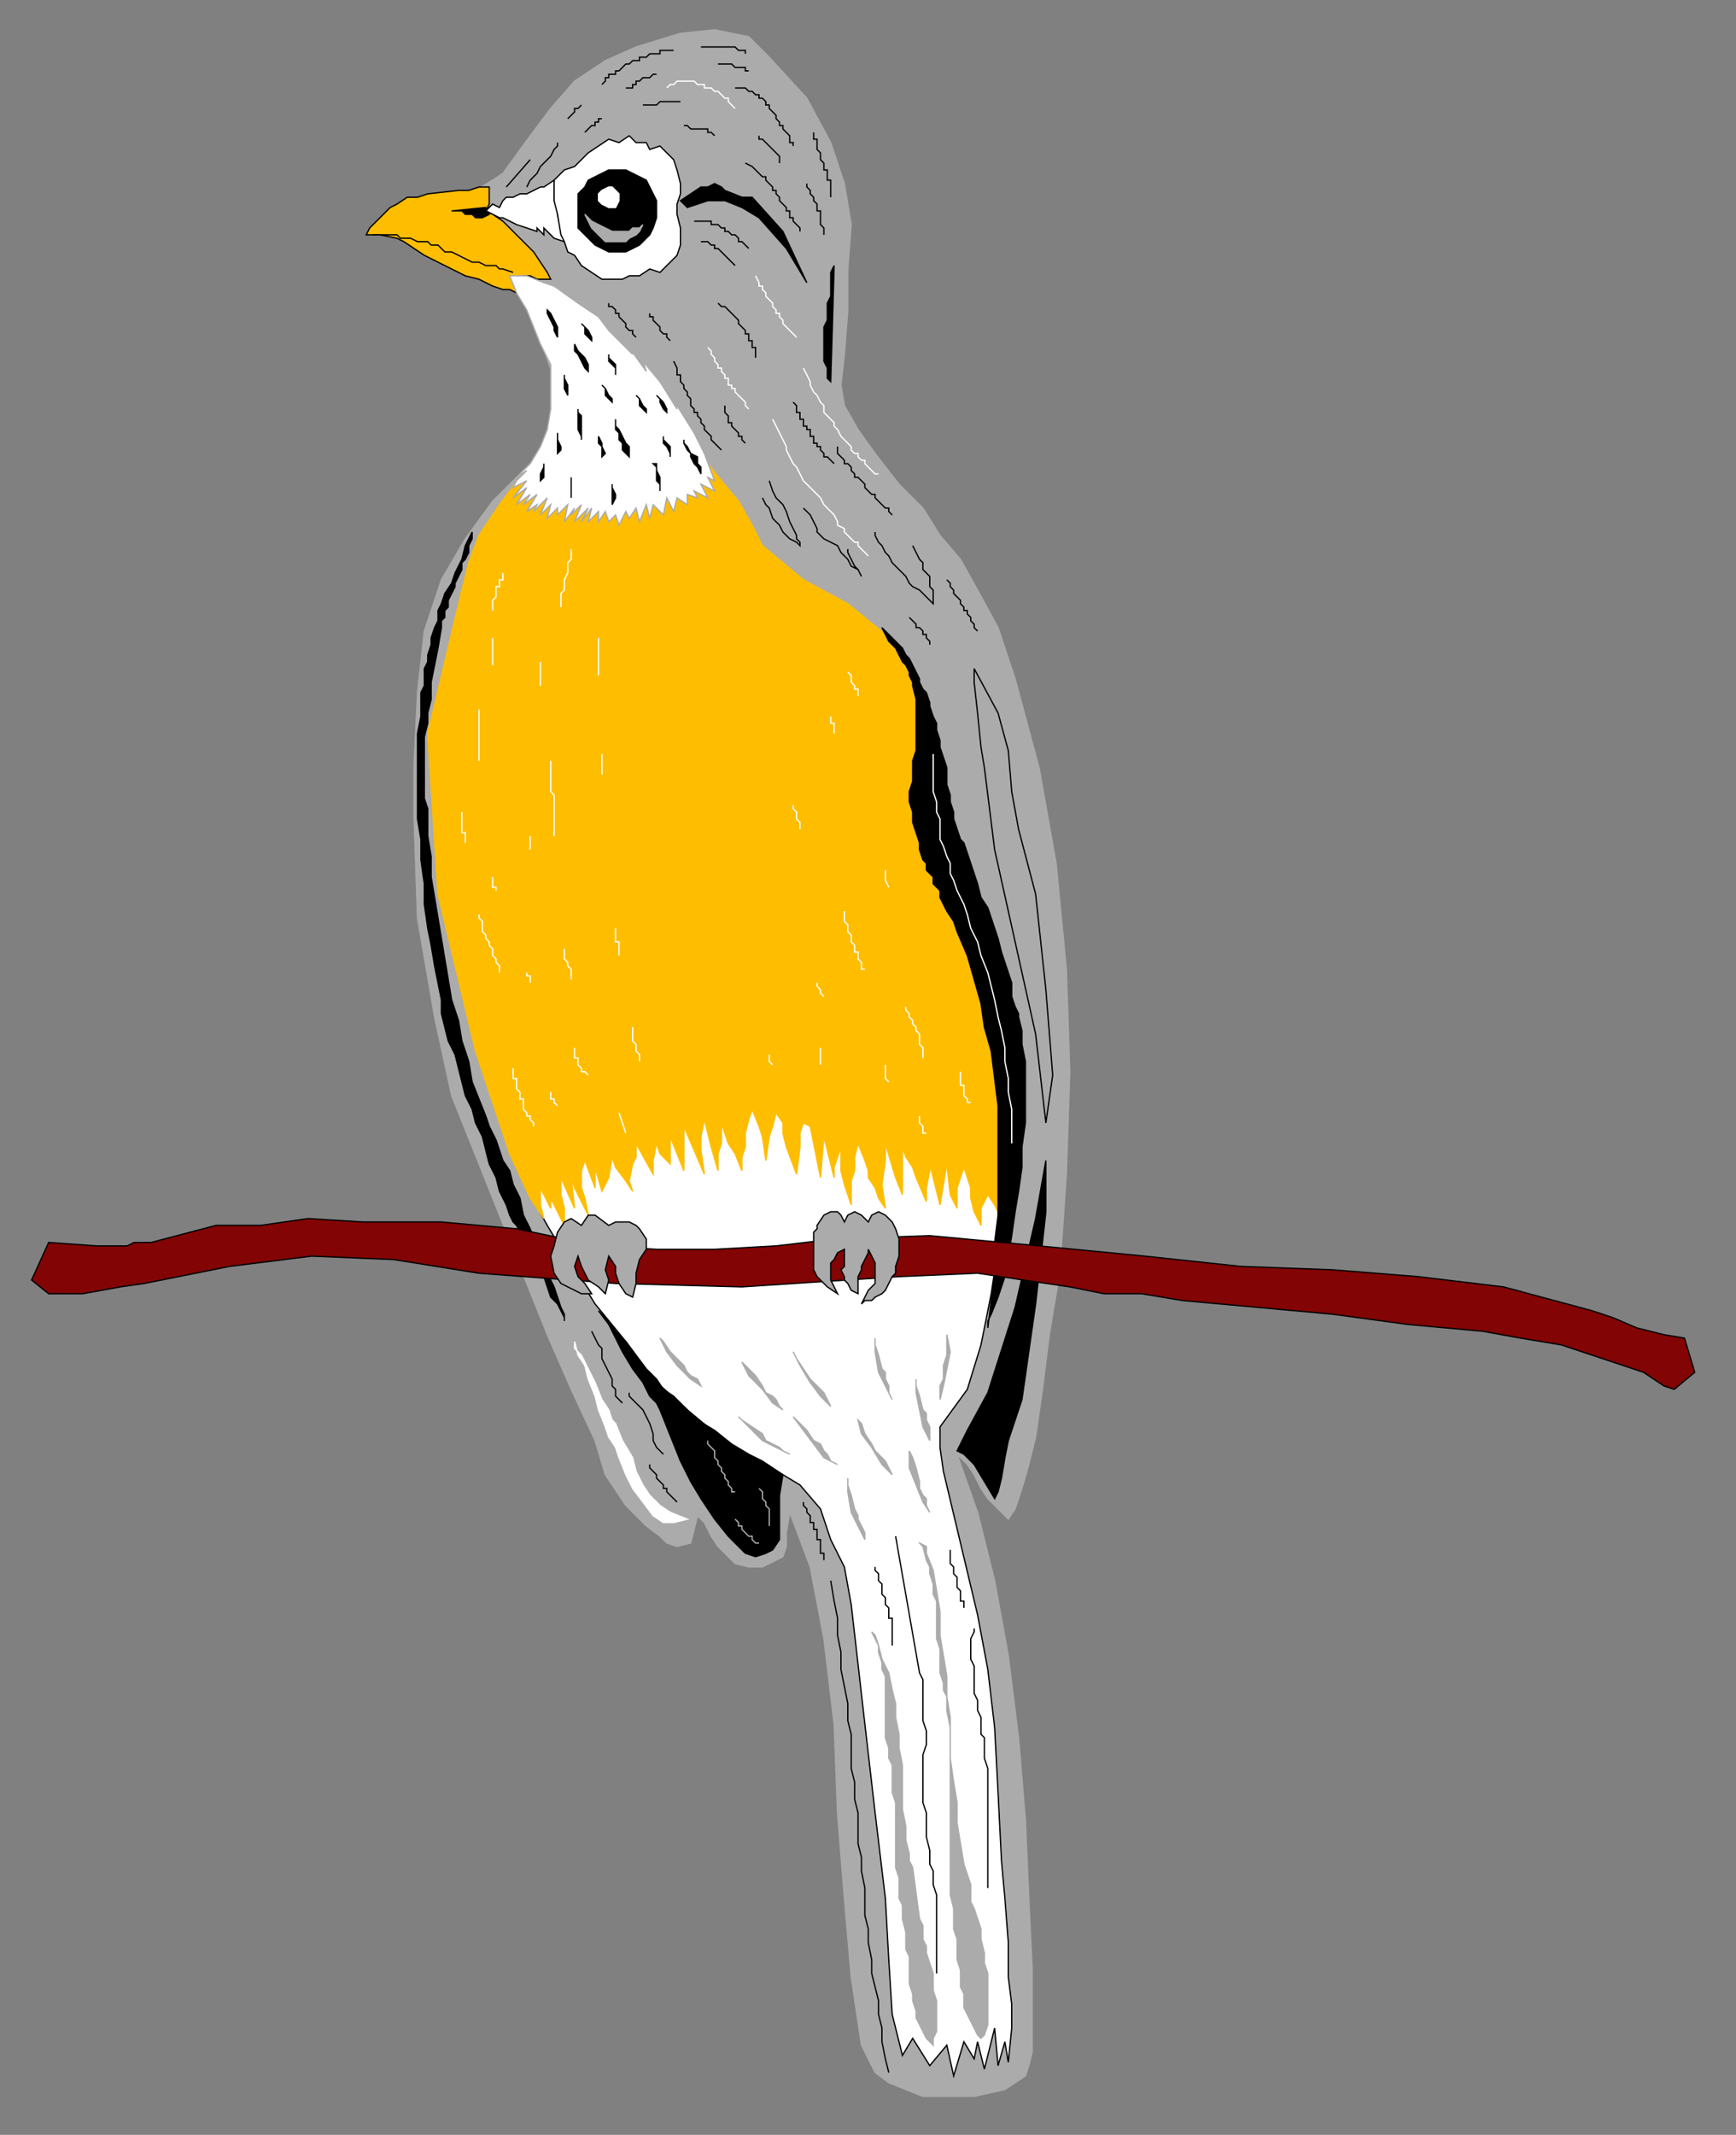 <?xml version="1.0" encoding="UTF-8" standalone="no"?>
<!-- Created with Inkscape (http://www.inkscape.org/) -->

<svg
   xmlns:dc="http://purl.org/dc/elements/1.1/"
   xmlns:cc="http://creativecommons.org/ns#"
   xmlns:rdf="http://www.w3.org/1999/02/22-rdf-syntax-ns#"
   xmlns:svg="http://www.w3.org/2000/svg"
   xmlns="http://www.w3.org/2000/svg"
   xmlns:sodipodi="http://sodipodi.sourceforge.net/DTD/sodipodi-0.dtd"
   xmlns:inkscape="http://www.inkscape.org/namespaces/inkscape"
   id="svg4305"
   version="1.1"
   inkscape:version="0.48.1 "
   width="152.5"
   height="187.5"
   xml:space="preserve"
   sodipodi:docname="Robin_1.pdf"><rect width="100%" height="100%" fill="#808080" stroke="none"/><defs
     id="defs4309" /><sodipodi:namedview
     pagecolor="#ffffff"
     bordercolor="#666666"
     borderopacity="1"
     objecttolerance="10"
     gridtolerance="10"
     guidetolerance="10"
     inkscape:pageopacity="0"
     inkscape:pageshadow="2"
     inkscape:window-width="640"
     inkscape:window-height="480"
     id="namedview4307"
     showgrid="false"
     inkscape:zoom="1.552"
     inkscape:cx="76.25"
     inkscape:cy="93.75"
     inkscape:window-x="0"
     inkscape:window-y="0"
     inkscape:window-maximized="0"
     inkscape:current-layer="g4313" /><g
     id="g4313"
     inkscape:groupmode="layer"
     inkscape:label="Robin_1"
     transform="matrix(1.25,0,0,-1.25,0,187.5)"><g
       id="g4315"
       transform="scale(0.24,0.24)"><path
         d="m 139.25,569.25 5,3 3,2 8,11 6,8 7,8 9,6 9,4 13,4 10,1 10,-2 6,-6 11,-12 7,-13 4,-12 2,-12 -1,-13 0,-12 -1,-13 -1,-9 1,-6 4,-7 5,-7 7,-9 7,-7 5,-8 6,-7 5,-9 6,-11 5,-15 7,-26 5,-28 3,-31 1,-30 -1,-30 -2,-29 -3,-18 -1,-8 -1,-8 -1,-7 -1,-7 -2,-8 -2,-7 -2,-6 -2,-3 -3,3 -3,3 -2,3 -2,4 -2,3 -3,3 6,-17 5,-20 4,-22 3,-24 2,-24 1,-23 1,-21 0,-24 -1,-4 -1,-3 -6,-4 -9,-2 -15,0 -5,2 -5,2 -4,3 -4,8 -3,20 -2,23 -2,25 -1,26 -3,25 -4,21 -6,16 -1,-6 0,-4 -1,-3 -6,-3 -4,0 -4,1 -5,5 -2,3 -2,4 -2,2 -1,-4 -1,-4 -4,-1 -3,1 -2,2 -4,3 -6,6 -6,9 -3,10 -7,15 -7,16 -8,20 -10,25 -10,25 -5,23 -5,29 -1,29 0,16 1,21 2,18 5,15 7,12 8,11 8,8 7,7 2,9 1,12 -5,14 -3,8 -3,4 -12,29"
         style="fill:#ababab;fill-opacity:1;fill-rule:nonzero;stroke:none"
         id="path4317" /><path
         d="m 139.25,569.25 5,3 3,2 8,11 6,8 7,8 9,6 9,4 13,4 10,1 10,-2 6,-6 11,-12 7,-13 4,-12 2,-12 -1,-13 0,-12 -1,-13 -1,-9 1,-6 4,-7 5,-7 7,-9 7,-7 5,-8 6,-7 5,-9 6,-11 5,-15 7,-26 5,-28 3,-31 1,-30 -1,-30 -2,-29 -3,-18 -1,-8 -1,-8 -1,-7 -1,-7 -2,-8 -2,-7 -2,-6 -2,-3 -3,3 -3,3 -2,3 -2,4 -2,3 -3,3 6,-17 5,-20 4,-22 3,-24 2,-24 1,-23 1,-21 0,-24 -1,-4 -1,-3 -6,-4 -9,-2 -15,0 -5,2 -5,2 -4,3 -4,8 -3,20 -2,23 -2,25 -1,26 -3,25 -4,21 -6,16 -1,-6 0,-4 -1,-3 -6,-3 -4,0 -4,1 -5,5 -2,3 -2,4 -2,2 -1,-4 -1,-4 -4,-1 -3,1 -2,2 -4,3 -6,6 -6,9 -3,10 -7,15 -7,16 -8,20 -10,25 -10,25 -5,23 -5,29 -1,29 0,16 1,21 2,18 5,15 7,12 8,11 8,8 7,7 2,9 1,12 -5,14 -3,8 -3,4 -12,29 z"
         style="fill:none;stroke:#ababab;stroke-opacity:1;stroke-width:0.379;stroke-linecap:butt;stroke-linejoin:miter;stroke-miterlimit:4;stroke-dasharray:none"
         id="path4319" /><path
         d="m 143.25,564.25 1,1 2,-1 1,2 1,1 2,0 2,1 2,0 2,1 2,1 1,0 3,2 0,-6 1,-1 0,-3 1,-5 1,-3 -3,1 -3,3 0,-2 -2,2 0,-1 -3,1 -3,1 -2,1 -2,1 -1,0 -2,1 -2,1 1,1"
         style="fill:#ffffff;fill-opacity:1;fill-rule:nonzero;stroke:none"
         id="path4321" /><path
         d="m 143.25,564.25 1,1 2,-1 1,2 1,1 2,0 2,1 2,0 2,1 2,1 1,0 3,2 0,-6 1,-1 0,-3 1,-5 1,-3 -3,1 -3,3 0,-2 -2,2 0,-1 -3,1 -3,1 -2,1 -2,1 -1,0 -2,1 -2,1 1,1 z"
         style="fill:none;stroke:#000000;stroke-opacity:1;stroke-width:0.379;stroke-linecap:butt;stroke-linejoin:miter;stroke-miterlimit:4;stroke-dasharray:none"
         id="path4323" /><path
         d="m 162.25,572.25 3,3 3,1 4,4 3,2 3,2 3,-1 3,2 2,-2 3,0 1,-2 3,1 4,-4 1,-3 1,-4 0,-3 -1,-3 0,-3 1,-4 0,-5 -1,-3 -5,-5 -3,1 -3,-2 -3,0 -2,-1 -6,0 -3,2 -3,2 -2,3 -2,1 -1,3 -1,2 -1,6 -1,4 0,6"
         style="fill:#ffffff;fill-opacity:1;fill-rule:nonzero;stroke:none"
         id="path4325" /><path
         d="m 162.25,572.25 3,3 3,1 4,4 3,2 3,2 3,-1 3,2 2,-2 3,0 1,-2 3,1 4,-4 1,-3 1,-4 0,-3 -1,-3 0,-3 1,-4 0,-5 -1,-3 -5,-5 -3,1 -3,-2 -3,0 -2,-1 -6,0 -3,2 -3,2 -2,3 -2,1 -1,3 -1,2 -1,6 -1,4 0,6 z"
         style="fill:none;stroke:#000000;stroke-opacity:1;stroke-width:0.379;stroke-linecap:butt;stroke-linejoin:miter;stroke-miterlimit:4;stroke-dasharray:none"
         id="path4327" /><path
         d="m 180.25,551.25 3,0 2,1 2,1 2,2 1,1 1,2 1,3 0,5 -1,2 -1,2 -1,2 -2,1 -2,1 -2,1 -5,0 -2,-1 -2,-1 -2,-1 -1,-2 -2,-2 0,-10 2,-2 1,-1 2,-2 2,-1 2,-1 2,0"
         style="fill:#000000;fill-opacity:1;fill-rule:nonzero;stroke:none"
         id="path4329" /><path
         d="m 180.25,551.25 3,0 2,1 2,1 2,2 1,1 1,2 1,3 0,5 -1,2 -1,2 -1,2 -2,1 -2,1 -2,1 -5,0 -2,-1 -2,-1 -2,-1 -1,-2 -2,-2 0,-10 2,-2 1,-1 2,-2 2,-1 2,-1 2,0 z"
         style="fill:none;stroke:#000000;stroke-opacity:1;stroke-width:0.379;stroke-linecap:butt;stroke-linejoin:miter;stroke-miterlimit:4;stroke-dasharray:none"
         id="path4331" /><path
         d="m 178.25,564.25 2,0 1,2 0,2 -1,1 -1,1 -1,0 -2,-1 -1,-1 0,-2 1,-1 2,-1 0,0"
         style="fill:#ffffff;fill-opacity:1;fill-rule:nonzero;stroke:none"
         id="path4333" /><path
         d="m 178.25,564.25 2,0 1,2 0,2 -1,1 -1,1 -1,0 -2,-1 -1,-1 0,-2 1,-1 2,-1 0,0 z"
         style="fill:none;stroke:#ffffff;stroke-opacity:1;stroke-width:0.379;stroke-linecap:butt;stroke-linejoin:miter;stroke-miterlimit:4;stroke-dasharray:none"
         id="path4335" /><path
         d="m 171.25,562.25 1,-2 1,-2 2,-2 2,-2 6,0 1,1 2,1 1,1 1,2 -1,-1 -2,0 -1,-1 -5,0 -2,1 -2,1 -2,1 -1,1 -1,1"
         style="fill:#ababab;fill-opacity:1;fill-rule:nonzero;stroke:none"
         id="path4337" /><path
         d="m 171.25,562.25 1,-2 1,-2 2,-2 2,-2 6,0 1,1 2,1 1,1 1,2 -1,-1 -2,0 -1,-1 -5,0 -2,1 -2,1 -2,1 -1,1 -1,1 z"
         style="fill:none;stroke:#ababab;stroke-opacity:1;stroke-width:0.379;stroke-linecap:butt;stroke-linejoin:miter;stroke-miterlimit:4;stroke-dasharray:none"
         id="path4339" /><path
         d="m 199.25,566.25 3,2 3,2 2,0 2,1 2,-1 1,-1 5,-2 3,0 9,-10 7,-15 -6,10 -8,9 -5,3 -5,2 -5,0 -6,-2 -1,1 -1,1"
         style="fill:#000000;fill-opacity:1;fill-rule:nonzero;stroke:none"
         id="path4341" /><path
         d="m 199.25,566.25 3,2 3,2 2,0 2,1 2,-1 1,-1 5,-2 3,0 9,-10 7,-15 -6,10 -8,9 -5,3 -5,2 -5,0 -6,-2 -1,1 -1,1 z"
         style="fill:none;stroke:#000000;stroke-opacity:1;stroke-width:0.379;stroke-linecap:butt;stroke-linejoin:miter;stroke-miterlimit:4;stroke-dasharray:none"
         id="path4343" /><path
         d="m 171.25,586.25 1,1 0,0 1,1 1,0 0,1 1,0 0,1 1,0"
         style="fill:none;stroke:#000000;stroke-opacity:1;stroke-width:0.379;stroke-linecap:butt;stroke-linejoin:miter;stroke-miterlimit:4;stroke-dasharray:none"
         id="path4345" /><path
         d="m 166.25,590.25 1,1 0,0 1,1 0,1 1,0 1,1 0,0"
         style="fill:none;stroke:#000000;stroke-opacity:1;stroke-width:0.379;stroke-linecap:butt;stroke-linejoin:miter;stroke-miterlimit:4;stroke-dasharray:none"
         id="path4347" /><path
         d="m 176.25,600.25 1,1 0,1 1,0 0,1 2,0 0,1 1,0 1,1 0,0 1,1 1,0 0,0 1,1 2,0 0,1 2,0 1,1 3,0 0,1 2,0 2,0"
         style="fill:none;stroke:#000000;stroke-opacity:1;stroke-width:0.379;stroke-linecap:butt;stroke-linejoin:miter;stroke-miterlimit:4;stroke-dasharray:none"
         id="path4349" /><path
         d="m 183.25,599.25 2,0 0,1 1,0 0,1 1,0 0,0 1,1 1,0 1,0 0,0 1,1 1,0"
         style="fill:none;stroke:#000000;stroke-opacity:1;stroke-width:0.379;stroke-linecap:butt;stroke-linejoin:miter;stroke-miterlimit:4;stroke-dasharray:none"
         id="path4351" /><path
         d="m 188.25,594.25 2,0 2,0 0,0 1,1 1,0 3,0 2,0"
         style="fill:none;stroke:#000000;stroke-opacity:1;stroke-width:0.379;stroke-linecap:butt;stroke-linejoin:miter;stroke-miterlimit:4;stroke-dasharray:none"
         id="path4353" /><path
         d="m 200.25,588.25 1,0 0,0 1,-1 2,0 3,0 0,-1 1,0 0,0 1,-1"
         style="fill:none;stroke:#000000;stroke-opacity:1;stroke-width:0.379;stroke-linecap:butt;stroke-linejoin:miter;stroke-miterlimit:4;stroke-dasharray:none"
         id="path4355" /><path
         d="m 205.25,611.25 8,0 2,0 1,-1 2,0 0,-1"
         style="fill:none;stroke:#000000;stroke-opacity:1;stroke-width:0.379;stroke-linecap:butt;stroke-linejoin:miter;stroke-miterlimit:4;stroke-dasharray:none"
         id="path4357" /><path
         d="m 210.25,606.25 2,0 2,0 0,0 1,-1 2,0 1,0 0,-1 1,0"
         style="fill:none;stroke:#000000;stroke-opacity:1;stroke-width:0.379;stroke-linecap:butt;stroke-linejoin:miter;stroke-miterlimit:4;stroke-dasharray:none"
         id="path4359" /><path
         d="m 215.25,599.25 3,0 0,0 1,-1 1,0 0,0 1,-1 1,0 0,-1 1,0 1,-1 0,-1 1,0 0,-1 1,-1 0,0 1,-1 0,-1 1,-1 0,-1 1,0 0,-1 1,-1 0,0 1,-1 0,-2 1,0 0,-1"
         style="fill:none;stroke:#000000;stroke-opacity:1;stroke-width:0.379;stroke-linecap:butt;stroke-linejoin:miter;stroke-miterlimit:4;stroke-dasharray:none"
         id="path4361" /><path
         d="m 222.25,585.25 0,-1 1,0 1,-1 0,0 1,-1 0,0 1,-1 0,0 1,-1 0,0 1,-1 0,-2"
         style="fill:none;stroke:#000000;stroke-opacity:1;stroke-width:0.379;stroke-linecap:butt;stroke-linejoin:miter;stroke-miterlimit:4;stroke-dasharray:none"
         id="path4363" /><path
         d="m 218.25,577.25 2,-1 0,0 1,-1 1,-1 0,0 1,-1 1,0 0,-1 1,-1 0,0 1,-1 0,-1 1,0 0,-1 1,-1 0,-1 1,-1 0,0 1,-1 0,-1 1,0 0,-2 1,0 0,-1 1,-1 0,0 1,-1 0,-1"
         style="fill:none;stroke:#000000;stroke-opacity:1;stroke-width:0.379;stroke-linecap:butt;stroke-linejoin:miter;stroke-miterlimit:4;stroke-dasharray:none"
         id="path4365" /><path
         d="m 236.25,571.25 0,-1 1,-1 0,-1 1,-1 0,-1 1,-1 0,-2 1,0 0,-4 1,-1 0,-2"
         style="fill:none;stroke:#000000;stroke-opacity:1;stroke-width:0.379;stroke-linecap:butt;stroke-linejoin:miter;stroke-miterlimit:4;stroke-dasharray:none"
         id="path4367" /><path
         d="m 238.25,586.25 0,-2 1,0 0,-3 1,-1 0,-2 1,-1 0,-2 1,0 0,-3 1,0 0,-5"
         style="fill:none;stroke:#000000;stroke-opacity:1;stroke-width:0.379;stroke-linecap:butt;stroke-linejoin:miter;stroke-miterlimit:4;stroke-dasharray:none"
         id="path4369" /><path
         d="m 244.25,547.25 -1,-34 -1,1 0,3 -1,2 0,10 1,2 0,5 1,2 0,7 1,2"
         style="fill:#000000;fill-opacity:1;fill-rule:nonzero;stroke:none"
         id="path4371" /><path
         d="m 244.25,547.25 -1,-34 -1,1 0,3 -1,2 0,10 1,2 0,5 1,2 0,7 1,2 z"
         style="fill:none;stroke:#000000;stroke-opacity:1;stroke-width:0.379;stroke-linecap:butt;stroke-linejoin:miter;stroke-miterlimit:4;stroke-dasharray:none"
         id="path4373" /><path
         d="m 203.25,560.25 1,0 2,0 1,0 1,0 0,-1 1,0 1,0 1,-1 1,0 0,-1 1,0 1,-1 1,0 1,-1 0,-1 1,0 1,-1 1,-1"
         style="fill:none;stroke:#000000;stroke-opacity:1;stroke-width:0.379;stroke-linecap:butt;stroke-linejoin:miter;stroke-miterlimit:4;stroke-dasharray:none"
         id="path4375" /><path
         d="m 205.25,554.25 1,0 1,0 1,-1 1,0 0,-1 1,0 1,-1 0,0 1,-1 1,-1 0,0 1,-1 0,0 1,-1"
         style="fill:none;stroke:#000000;stroke-opacity:1;stroke-width:0.379;stroke-linecap:butt;stroke-linejoin:miter;stroke-miterlimit:4;stroke-dasharray:none"
         id="path4377" /><path
         d="m 195.25,599.25 1,1 1,0 0,0 1,1 1,0 2,0 2,0 1,-1 2,0 0,-1 2,0 1,-1 1,0 1,-1 0,0 1,-1 1,0 0,-1 1,-1 1,-1"
         style="fill:none;stroke:#ffffff;stroke-opacity:1;stroke-width:0.379;stroke-linecap:butt;stroke-linejoin:miter;stroke-miterlimit:4;stroke-dasharray:none"
         id="path4379" /><path
         d="m 125.25,568.25 -3,-1 -3,0 -3,-2 -2,-1 -2,-2 -2,-2 -2,-2 -1,-2 4,0 5,-1 2,-1 3,-2 3,-2 12,-6 4,-1 4,-2 3,-1 2,0 2,-1 3,0 -1,2 -2,2 2,1 2,0 2,-1 4,0 -1,2 -2,3 -2,3 -3,3 -3,3 -3,3 -3,2 -2,1 1,2 0,5 -3,0 -3,-1 -3,0 -9,-1"
         style="fill:#ffbd00;fill-opacity:1;fill-rule:nonzero;stroke:none"
         id="path4381" /><path
         d="m 125.25,568.25 -3,-1 -3,0 -3,-2 -2,-1 -2,-2 -2,-2 -2,-2 -1,-2 4,0 5,-1 2,-1 3,-2 3,-2 12,-6 4,-1 4,-2 3,-1 2,0 2,-1 3,0 -1,2 -2,2 2,1 2,0 2,-1 4,0 -1,2 -2,3 -2,3 -3,3 -3,3 -3,3 -3,2 -2,1 1,2 0,5 -3,0 -3,-1 -3,0 -9,-1 z"
         style="fill:none;stroke:#000000;stroke-opacity:1;stroke-width:0.379;stroke-linecap:butt;stroke-linejoin:miter;stroke-miterlimit:4;stroke-dasharray:none"
         id="path4383" /><path
         d="m 150.25,545.25 0,0 -3,1 -1,0 -1,1 -3,0 -2,1 -2,0 -2,1 -2,1 -2,1 -2,0 -1,1 -1,1 -2,0 -1,1 -3,0 -2,1 -3,0 -1,1 -7,0"
         style="fill:none;stroke:#000000;stroke-opacity:1;stroke-width:0.379;stroke-linecap:butt;stroke-linejoin:miter;stroke-miterlimit:4;stroke-dasharray:none"
         id="path4385" /><path
         d="m 142.25,564.25 -10,-1 3,0 1,-1 2,0 1,-1 2,0 2,1 -1,1 0,1"
         style="fill:#000000;fill-opacity:1;fill-rule:nonzero;stroke:none"
         id="path4387" /><path
         d="m 142.25,564.25 -10,-1 3,0 1,-1 2,0 1,-1 2,0 2,1 -1,1 0,1 z"
         style="fill:none;stroke:#000000;stroke-opacity:1;stroke-width:0.379;stroke-linecap:butt;stroke-linejoin:miter;stroke-miterlimit:4;stroke-dasharray:none"
         id="path4389" /><path
         d="m 148.25,570.25 7,8"
         style="fill:none;stroke:#000000;stroke-opacity:1;stroke-width:0.379;stroke-linecap:butt;stroke-linejoin:miter;stroke-miterlimit:4;stroke-dasharray:none"
         id="path4391" /><path
         d="m 154.25,570.25 1,2 1,1 1,1 1,2 1,1 1,1 1,1 1,2 1,1 0,1"
         style="fill:none;stroke:#000000;stroke-opacity:1;stroke-width:0.379;stroke-linecap:butt;stroke-linejoin:miter;stroke-miterlimit:4;stroke-dasharray:none"
         id="path4393" /><path
         d="m 139.25,324.25 6,-24 5,-13 5,-12 5,-9 6,-10 8,-13 9,-11 8,-11 10,-9 12,-10 11,-6 10,-6 6,-7 3,-9 4,-8 2,-11 4,-35 3,-26 3,-25 1,-18 1,-16 3,-12 3,5 5,-8 5,6 2,-9 3,10 3,-5 1,5 2,-8 3,12 1,-11 2,7 1,-6 1,10 0,7 -1,8 0,10 -1,13 -1,11 -1,20 -1,19 -2,17 -3,16 -10,42 -1,7 0,6 8,11 4,13 3,15 3,20 0,34 -2,14 -2,10 -150,0"
         style="fill:#ffffff;fill-opacity:1;fill-rule:nonzero;stroke:none"
         id="path4395" /><path
         d="m 139.25,324.25 6,-24 5,-13 5,-12 5,-9 6,-10 8,-13 9,-11 8,-11 10,-9 12,-10 11,-6 10,-6 6,-7 3,-9 4,-8 2,-11 4,-35 3,-26 3,-25 1,-18 1,-16 3,-12 3,5 5,-8 5,6 2,-9 3,10 3,-5 1,5 2,-8 3,12 1,-11 2,7 1,-6 1,10 0,7 -1,8 0,10 -1,13 -1,11 -1,20 -1,19 -2,17 -3,16 -10,42 -1,7 0,6 8,11 4,13 3,15 3,20 0,34 -2,14 -2,10 -150,0 z"
         style="fill:none;stroke:#000000;stroke-opacity:1;stroke-width:0.379;stroke-linecap:butt;stroke-linejoin:miter;stroke-miterlimit:4;stroke-dasharray:none"
         id="path4397" /><path
         d="m 155.25,489.25 -9,-12 -6,-9 -3,-8 -2,-8 -10,-42 3,-47 11,-46 5,-15 5,-15 6,-13 4,-6 -1,4 0,5 3,-6 0,3 2,-4 2,-4 0,5 -1,4 0,5 4,-9 -1,9 1,-3 4,-8 -1,5 -1,3 0,5 1,3 3,-8 0,6 2,-7 2,4 1,6 1,-3 3,-4 2,-3 -1,3 1,5 1,2 0,4 5,-9 0,4 1,5 1,-3 3,-3 0,8 4,-10 0,13 6,-14 -1,7 0,4 1,5 2,-8 2,-7 0,5 1,3 0,6 2,-6 2,-3 2,-5 0,4 1,3 0,4 1,4 1,3 2,-5 1,-3 1,-7 1,7 1,3 1,4 2,-3 0,-3 1,-4 3,-8 1,8 0,4 1,3 2,-1 3,-15 1,12 3,-12 0,3 1,3 1,3 0,-7 1,-4 2,-6 0,7 1,3 0,4 1,4 2,-5 1,-3 0,-2 2,-3 1,-3 2,-3 -1,7 1,7 0,5 3,-10 2,-5 0,14 1,-3 2,-3 1,-3 3,-7 0,4 1,5 0,2 3,-12 2,12 1,-9 2,-4 0,6 1,3 1,3 2,-6 0,-3 1,-4 2,-4 0,5 2,4 2,-3 1,-2 0,-3 1,5 1,11 0,14 -1,8 -1,10 -4,16 -3,12 -8,18 -8,19 -2,12 2,11 1,11 -2,11 -9,14 -11,9 -13,7 -12,10 -3,6 -4,7 -5,6 -4,5 -52,0"
         style="fill:#ffbd00;fill-opacity:1;fill-rule:nonzero;stroke:none"
         id="path4399" /><path
         d="m 155.25,489.25 -9,-12 -6,-9 -3,-8 -2,-8 -10,-42 3,-47 11,-46 5,-15 5,-15 6,-13 4,-6 -1,4 0,5 3,-6 0,3 2,-4 2,-4 0,5 -1,4 0,5 4,-9 -1,9 1,-3 4,-8 -1,5 -1,3 0,5 1,3 3,-8 0,6 2,-7 2,4 1,6 1,-3 3,-4 2,-3 -1,3 1,5 1,2 0,4 5,-9 0,4 1,5 1,-3 3,-3 0,8 4,-10 0,13 6,-14 -1,7 0,4 1,5 2,-8 2,-7 0,5 1,3 0,6 2,-6 2,-3 2,-5 0,4 1,3 0,4 1,4 1,3 2,-5 1,-3 1,-7 1,7 1,3 1,4 2,-3 0,-3 1,-4 3,-8 1,8 0,4 1,3 2,-1 3,-15 1,12 3,-12 0,3 1,3 1,3 0,-7 1,-4 2,-6 0,7 1,3 0,4 1,4 2,-5 1,-3 0,-2 2,-3 1,-3 2,-3 -1,7 1,7 0,5 3,-10 2,-5 0,14 1,-3 2,-3 1,-3 3,-7 0,4 1,5 0,2 3,-12 2,12 1,-9 2,-4 0,6 1,3 1,3 2,-6 0,-3 1,-4 2,-4 0,5 2,4 2,-3 1,-2 0,-3 1,5 1,11 0,14 -1,8 -1,10 -4,16 -3,12 -8,18 -8,19 -2,12 2,11 1,11 -2,11 -9,14 -11,9 -13,7 -12,10 -3,6 -4,7 -5,6 -4,5 -52,0 z"
         style="fill:none;stroke:#ffbd00;stroke-opacity:1;stroke-width:0.379;stroke-linecap:butt;stroke-linejoin:miter;stroke-miterlimit:4;stroke-dasharray:none"
         id="path4401" /><path
         d="m 138.25,469.25 -1,-2 -1,-2 -1,-4 -2,-4 -1,-3 -2,-3 -1,-3 -1,-2 0,-3 -1,-2 -1,-3 0,-2 -1,-3 0,-2 -1,-2 0,-5 -1,-2 0,-7 -1,-5 0,-25 1,-6 0,-6 1,-7 0,-6 1,-7 1,-5 1,-6 1,-5 1,-5 0,-4 1,-4 1,-4 2,-4 1,-4 1,-4 1,-4 2,-4 1,-4 2,-4 1,-4 1,-4 2,-4 1,-4 2,-4 1,-3 1,-2 1,-1 1,-2 1,-3 1,-2 2,-3 1,-3 2,-2 1,-3 1,-3 2,-2 1,-2 1,-2 0,-1 0,2 -1,2 -1,3 -1,3 -2,4 -1,4 -2,4 -2,5 -2,4 -1,5 -2,4 -1,4 -2,3 -1,3 -1,3 -1,2 -1,2 -1,3 -2,5 -2,5 -1,6 -2,6 -1,6 -2,6 -1,6 -1,6 -1,6 -1,6 -1,6 -1,6 0,6 -1,6 0,8 -1,3 0,18 1,4 0,3 1,4 0,5 1,5 1,5 1,6 0,2 1,1 0,2 1,1 0,2 1,2 1,2 0,1 1,2 1,2 0,2 1,1 1,2 0,2 1,2 0,2"
         style="fill:#000000;fill-opacity:1;fill-rule:nonzero;stroke:none"
         id="path4403" /><path
         d="m 138.25,469.25 -1,-2 -1,-2 -1,-4 -2,-4 -1,-3 -2,-3 -1,-3 -1,-2 0,-3 -1,-2 -1,-3 0,-2 -1,-3 0,-2 -1,-2 0,-5 -1,-2 0,-7 -1,-5 0,-25 1,-6 0,-6 1,-7 0,-6 1,-7 1,-5 1,-6 1,-5 1,-5 0,-4 1,-4 1,-4 2,-4 1,-4 1,-4 1,-4 2,-4 1,-4 2,-4 1,-4 1,-4 2,-4 1,-4 2,-4 1,-3 1,-2 1,-1 1,-2 1,-3 1,-2 2,-3 1,-3 2,-2 1,-3 1,-3 2,-2 1,-2 1,-2 0,-1 0,2 -1,2 -1,3 -1,3 -2,4 -1,4 -2,4 -2,5 -2,4 -1,5 -2,4 -1,4 -2,3 -1,3 -1,3 -1,2 -1,2 -1,3 -2,5 -2,5 -1,6 -2,6 -1,6 -2,6 -1,6 -1,6 -1,6 -1,6 -1,6 -1,6 0,6 -1,6 0,8 -1,3 0,18 1,4 0,3 1,4 0,5 1,5 1,5 1,6 0,2 1,1 0,2 1,1 0,2 1,2 1,2 0,1 1,2 1,2 0,2 1,1 1,2 0,2 1,2 0,2 z"
         style="fill:none;stroke:#000000;stroke-opacity:1;stroke-width:0.379;stroke-linecap:butt;stroke-linejoin:miter;stroke-miterlimit:4;stroke-dasharray:none"
         id="path4405" /><path
         d="m 258.25,441.25 1,-2 1,-2 2,-2 1,-2 1,-2 1,-1 1,-2 0,-1 1,-2 0,-1 1,-4 0,-15 -1,-3 0,-6 -1,-3 0,-3 1,-3 0,-3 1,-3 1,-3 0,-2 1,-3 1,-1 0,-2 1,-1 1,-1 0,-2 1,-1 1,-1 0,-2 1,-2 1,-2 2,-3 1,-3 3,-7 2,-7 2,-7 1,-7 2,-7 1,-8 1,-8 0,-32 -1,-8 0,-9 -1,-8 -1,-8 0,2 1,2 2,5 2,6 1,6 1,6 1,7 1,6 1,7 0,6 1,7 0,18 -1,5 0,4 -1,4 0,1 -1,2 -1,3 0,4 -1,3 -1,3 -1,3 -1,4 -1,3 -1,3 -1,3 -2,3 -1,4 -1,3 -1,3 -1,3 -1,3 -1,1 -1,3 -1,3 0,2 -1,3 0,2 -1,3 0,5 -1,3 -1,3 0,2 -1,3 0,2 -1,2 -1,3 0,1 -1,3 -1,1 -1,2 0,1 -1,2 -1,2 -1,2 -1,1 -1,2 -2,2 -1,1 -2,2 -1,1"
         style="fill:#000000;fill-opacity:1;fill-rule:nonzero;stroke:none"
         id="path4407" /><path
         d="m 258.25,441.25 1,-2 1,-2 2,-2 1,-2 1,-2 1,-1 1,-2 0,-1 1,-2 0,-1 1,-4 0,-15 -1,-3 0,-6 -1,-3 0,-3 1,-3 0,-3 1,-3 1,-3 0,-2 1,-3 1,-1 0,-2 1,-1 1,-1 0,-2 1,-1 1,-1 0,-2 1,-2 1,-2 2,-3 1,-3 3,-7 2,-7 2,-7 1,-7 2,-7 1,-8 1,-8 0,-32 -1,-8 0,-9 -1,-8 -1,-8 0,2 1,2 2,5 2,6 1,6 1,6 1,7 1,6 1,7 0,6 1,7 0,18 -1,5 0,4 -1,4 0,1 -1,2 -1,3 0,4 -1,3 -1,3 -1,3 -1,4 -1,3 -1,3 -1,3 -2,3 -1,4 -1,3 -1,3 -1,3 -1,3 -1,1 -1,3 -1,3 0,2 -1,3 0,2 -1,3 0,5 -1,3 -1,3 0,2 -1,3 0,2 -1,2 -1,3 0,1 -1,3 -1,1 -1,2 0,1 -1,2 -1,2 -1,2 -1,1 -1,2 -2,2 -1,1 -2,2 -1,1 z"
         style="fill:none;stroke:#000000;stroke-opacity:1;stroke-width:0.379;stroke-linecap:butt;stroke-linejoin:miter;stroke-miterlimit:4;stroke-dasharray:none"
         id="path4409" /><path
         d="m 288.25,400.25 3,-24 6,-27 6,-27 3,-26 2,14 -2,25 -3,28 -5,19 -2,11 -1,12 -3,11 -7,13 0,-4 1,-9 1,-10 1,-6"
         style="fill:#ababab;fill-opacity:1;fill-rule:nonzero;stroke:none"
         id="path4411" /><path
         d="m 288.25,400.25 3,-24 6,-27 6,-27 3,-26 2,14 -2,25 -3,28 -5,19 -2,11 -1,12 -3,11 -7,13 0,-4 1,-9 1,-10 1,-6 z"
         style="fill:none;stroke:#000000;stroke-opacity:1;stroke-width:0.379;stroke-linecap:butt;stroke-linejoin:miter;stroke-miterlimit:4;stroke-dasharray:none"
         id="path4413" /><path
         d="m 283.25,206.25 6,11 8,25 6,26 3,17 0,-15 -3,-27 -4,-28 -4,-12 -1,-5 -1,-6 -1,-4 -1,-2 -6,10 -3,3 -2,1 3,6"
         style="fill:#000000;fill-opacity:1;fill-rule:nonzero;stroke:none"
         id="path4415" /><path
         d="m 283.25,206.25 6,11 8,25 6,26 3,17 0,-15 -3,-27 -4,-28 -4,-12 -1,-5 -1,-6 -1,-4 -1,-2 -6,10 -3,3 -2,1 3,6 z"
         style="fill:none;stroke:#000000;stroke-opacity:1;stroke-width:0.379;stroke-linecap:butt;stroke-linejoin:miter;stroke-miterlimit:4;stroke-dasharray:none"
         id="path4417" /><path
         d="m 273.25,404.25 0,-11 1,-3 0,-3 1,-2 0,-6 1,-2 1,-3 1,-2 0,-3 1,-2 1,-3 1,-2 1,-2 1,-3 1,-4 2,-4 1,-4 2,-5 1,-4 1,-4 1,-5 1,-4 1,-5 0,-4 1,-5 0,-4 1,-5 0,-10"
         style="fill:none;stroke:#ffffff;stroke-opacity:1;stroke-width:0.379;stroke-linecap:butt;stroke-linejoin:miter;stroke-miterlimit:4;stroke-dasharray:none"
         id="path4419" /><path
         d="m 44.25,261.25 19,5 13,0 14,2 16,-1 23,0 22,-2 24,-5 17,-1 17,0 18,1 17,2 28,1 32,-3 31,-3 28,-3 27,-1 25,-2 25,-3 26,-7 6,-2 7,-3 8,-2 6,-1 3,-10 -6,-5 -3,1 -3,2 -3,2 -12,4 -12,4 -12,2 -11,2 -22,2 -22,3 -22,2 -22,2 -12,2 -11,0 -10,2 -27,4 -23,-1 -46,-3 -37,1 -40,3 -25,4 -24,1 -24,-3 -25,-5 -7,-1 -11,-2 -10,0 -5,4 5,11 14,-1 9,0 2,1 5,0"
         style="fill:#830404;fill-opacity:1;fill-rule:nonzero;stroke:none"
         id="path4421" /><path
         d="m 44.25,261.25 19,5 13,0 14,2 16,-1 23,0 22,-2 24,-5 17,-1 17,0 18,1 17,2 28,1 32,-3 31,-3 28,-3 27,-1 25,-2 25,-3 26,-7 6,-2 7,-3 8,-2 6,-1 3,-10 -6,-5 -3,1 -3,2 -3,2 -12,4 -12,4 -12,2 -11,2 -22,2 -22,3 -22,2 -22,2 -12,2 -11,0 -10,2 -27,4 -23,-1 -46,-3 -37,1 -40,3 -25,4 -24,1 -24,-3 -25,-5 -7,-1 -11,-2 -10,0 -5,4 5,11 14,-1 9,0 2,1 5,0 z"
         style="fill:none;stroke:#000000;stroke-opacity:1;stroke-width:0.379;stroke-linecap:butt;stroke-linejoin:miter;stroke-miterlimit:4;stroke-dasharray:none"
         id="path4423" /><path
         d="m 144.25,438.25 0,-8"
         style="fill:none;stroke:#ffffff;stroke-opacity:1;stroke-width:0.379;stroke-linecap:butt;stroke-linejoin:miter;stroke-miterlimit:4;stroke-dasharray:none"
         id="path4425" /><path
         d="m 140.25,417.25 0,-15"
         style="fill:none;stroke:#ffffff;stroke-opacity:1;stroke-width:0.379;stroke-linecap:butt;stroke-linejoin:miter;stroke-miterlimit:4;stroke-dasharray:none"
         id="path4427" /><path
         d="m 135.25,387.25 0,-6 1,0 0,-3"
         style="fill:none;stroke:#ffffff;stroke-opacity:1;stroke-width:0.379;stroke-linecap:butt;stroke-linejoin:miter;stroke-miterlimit:4;stroke-dasharray:none"
         id="path4429" /><path
         d="m 144.25,368.25 0,-3 1,0 0,-1"
         style="fill:none;stroke:#ffffff;stroke-opacity:1;stroke-width:0.379;stroke-linecap:butt;stroke-linejoin:miter;stroke-miterlimit:4;stroke-dasharray:none"
         id="path4431" /><path
         d="m 140.25,357.25 0,-1 1,-1 0,-3 1,-1 0,-1 1,-1 0,-1 1,-1 0,-2 1,-1 0,-1 1,-1 0,-2"
         style="fill:none;stroke:#ffffff;stroke-opacity:1;stroke-width:0.379;stroke-linecap:butt;stroke-linejoin:miter;stroke-miterlimit:4;stroke-dasharray:none"
         id="path4433" /><path
         d="m 154.25,340.25 0,-1 1,0 0,-2"
         style="fill:none;stroke:#ffffff;stroke-opacity:1;stroke-width:0.379;stroke-linecap:butt;stroke-linejoin:miter;stroke-miterlimit:4;stroke-dasharray:none"
         id="path4435" /><path
         d="m 158.25,431.25 0,-7"
         style="fill:none;stroke:#ffffff;stroke-opacity:1;stroke-width:0.379;stroke-linecap:butt;stroke-linejoin:miter;stroke-miterlimit:4;stroke-dasharray:none"
         id="path4437" /><path
         d="m 161.25,402.25 0,-9 1,-1 0,-12"
         style="fill:none;stroke:#ffffff;stroke-opacity:1;stroke-width:0.379;stroke-linecap:butt;stroke-linejoin:miter;stroke-miterlimit:4;stroke-dasharray:none"
         id="path4439" /><path
         d="m 155.25,380.25 0,-4"
         style="fill:none;stroke:#ffffff;stroke-opacity:1;stroke-width:0.379;stroke-linecap:butt;stroke-linejoin:miter;stroke-miterlimit:4;stroke-dasharray:none"
         id="path4441" /><path
         d="m 165.25,347.25 0,-3 1,-1 0,-1 1,-1 0,-3"
         style="fill:none;stroke:#ffffff;stroke-opacity:1;stroke-width:0.379;stroke-linecap:butt;stroke-linejoin:miter;stroke-miterlimit:4;stroke-dasharray:none"
         id="path4443" /><path
         d="m 168.25,318.25 0,-3 1,0 0,-2 1,-1 0,-1 1,0 1,-1"
         style="fill:none;stroke:#ffffff;stroke-opacity:1;stroke-width:0.379;stroke-linecap:butt;stroke-linejoin:miter;stroke-miterlimit:4;stroke-dasharray:none"
         id="path4445" /><path
         d="m 150.25,312.25 0,-3 1,0 0,-3 1,-1 0,-2 1,0 0,-3 1,-1 0,-1 1,0 0,-1 1,-1 0,-1"
         style="fill:none;stroke:#ffffff;stroke-opacity:1;stroke-width:0.379;stroke-linecap:butt;stroke-linejoin:miter;stroke-miterlimit:4;stroke-dasharray:none"
         id="path4447" /><path
         d="m 161.25,305.25 0,-2 1,0 0,-1 1,-1"
         style="fill:none;stroke:#ffffff;stroke-opacity:1;stroke-width:0.379;stroke-linecap:butt;stroke-linejoin:miter;stroke-miterlimit:4;stroke-dasharray:none"
         id="path4449" /><path
         d="m 181.25,299.25 2,-6"
         style="fill:none;stroke:#ffffff;stroke-opacity:1;stroke-width:0.379;stroke-linecap:butt;stroke-linejoin:miter;stroke-miterlimit:4;stroke-dasharray:none"
         id="path4451" /><path
         d="m 180.25,353.25 0,-4 1,0 0,-4"
         style="fill:none;stroke:#ffffff;stroke-opacity:1;stroke-width:0.379;stroke-linecap:butt;stroke-linejoin:miter;stroke-miterlimit:4;stroke-dasharray:none"
         id="path4453" /><path
         d="m 185.25,324.25 0,-4 1,-1 0,-2 1,-1 0,-2"
         style="fill:none;stroke:#ffffff;stroke-opacity:1;stroke-width:0.379;stroke-linecap:butt;stroke-linejoin:miter;stroke-miterlimit:4;stroke-dasharray:none"
         id="path4455" /><path
         d="m 176.25,404.25 0,-6"
         style="fill:none;stroke:#ffffff;stroke-opacity:1;stroke-width:0.379;stroke-linecap:butt;stroke-linejoin:miter;stroke-miterlimit:4;stroke-dasharray:none"
         id="path4457" /><path
         d="m 175.25,438.25 0,-11"
         style="fill:none;stroke:#ffffff;stroke-opacity:1;stroke-width:0.379;stroke-linecap:butt;stroke-linejoin:miter;stroke-miterlimit:4;stroke-dasharray:none"
         id="path4459" /><path
         d="m 281.25,311.25 0,-4 1,0 0,-3 1,-1 0,-1 1,0"
         style="fill:none;stroke:#ffffff;stroke-opacity:1;stroke-width:0.379;stroke-linecap:butt;stroke-linejoin:miter;stroke-miterlimit:4;stroke-dasharray:none"
         id="path4461" /><path
         d="m 265.25,330.25 0,-1 1,-1 0,-1 1,-1 0,-1 1,-1 0,-1 1,-1 0,-3 1,-1 0,-3"
         style="fill:none;stroke:#ffffff;stroke-opacity:1;stroke-width:0.379;stroke-linecap:butt;stroke-linejoin:miter;stroke-miterlimit:4;stroke-dasharray:none"
         id="path4463" /><path
         d="m 259.25,313.25 0,-4 1,-1 0,0"
         style="fill:none;stroke:#ffffff;stroke-opacity:1;stroke-width:0.379;stroke-linecap:butt;stroke-linejoin:miter;stroke-miterlimit:4;stroke-dasharray:none"
         id="path4465" /><path
         d="m 269.25,298.25 0,-2 1,-1 0,-2 1,0"
         style="fill:none;stroke:#ffffff;stroke-opacity:1;stroke-width:0.379;stroke-linecap:butt;stroke-linejoin:miter;stroke-miterlimit:4;stroke-dasharray:none"
         id="path4467" /><path
         d="m 259.25,370.25 0,-3 1,-2"
         style="fill:none;stroke:#ffffff;stroke-opacity:1;stroke-width:0.379;stroke-linecap:butt;stroke-linejoin:miter;stroke-miterlimit:4;stroke-dasharray:none"
         id="path4469" /><path
         d="m 247.25,358.25 0,-3 1,-1 0,-2 1,-1 0,-2 1,-1 0,-2 1,0 0,-2 1,-1 0,-2 1,0"
         style="fill:none;stroke:#ffffff;stroke-opacity:1;stroke-width:0.379;stroke-linecap:butt;stroke-linejoin:miter;stroke-miterlimit:4;stroke-dasharray:none"
         id="path4471" /><path
         d="m 239.25,337.25 0,-1 1,-1 0,-1 1,-1 0,0"
         style="fill:none;stroke:#ffffff;stroke-opacity:1;stroke-width:0.379;stroke-linecap:butt;stroke-linejoin:miter;stroke-miterlimit:4;stroke-dasharray:none"
         id="path4473" /><path
         d="m 240.25,318.25 0,-5"
         style="fill:none;stroke:#ffffff;stroke-opacity:1;stroke-width:0.379;stroke-linecap:butt;stroke-linejoin:miter;stroke-miterlimit:4;stroke-dasharray:none"
         id="path4475" /><path
         d="m 225.25,316.25 0,-2 1,-1"
         style="fill:none;stroke:#ffffff;stroke-opacity:1;stroke-width:0.379;stroke-linecap:butt;stroke-linejoin:miter;stroke-miterlimit:4;stroke-dasharray:none"
         id="path4477" /><path
         d="m 248.25,428.25 1,-1 0,-2 1,-1 0,-1 1,0 0,-2"
         style="fill:none;stroke:#ffffff;stroke-opacity:1;stroke-width:0.379;stroke-linecap:butt;stroke-linejoin:miter;stroke-miterlimit:4;stroke-dasharray:none"
         id="path4479" /><path
         d="m 243.25,415.25 0,-2 1,0 0,-3"
         style="fill:none;stroke:#ffffff;stroke-opacity:1;stroke-width:0.379;stroke-linecap:butt;stroke-linejoin:miter;stroke-miterlimit:4;stroke-dasharray:none"
         id="path4481" /><path
         d="m 232.25,389.25 0,-1 1,-1 0,-2 1,-1 0,-2"
         style="fill:none;stroke:#ffffff;stroke-opacity:1;stroke-width:0.379;stroke-linecap:butt;stroke-linejoin:miter;stroke-miterlimit:4;stroke-dasharray:none"
         id="path4483" /><path
         d="m 193.25,233.25 2,-4 3,-4 4,-4 3,-2 -1,2 -2,1 -1,1 -1,2 -1,1 -3,3 -2,3 -1,1"
         style="fill:#ababab;fill-opacity:1;fill-rule:nonzero;stroke:none"
         id="path4485" /><path
         d="m 193.25,233.25 2,-4 3,-4 4,-4 3,-2 -1,2 -2,1 -1,1 -1,2 -1,1 -3,3 -2,3 -1,1 z"
         style="fill:none;stroke:#ababab;stroke-opacity:1;stroke-width:0.379;stroke-linecap:butt;stroke-linejoin:miter;stroke-miterlimit:4;stroke-dasharray:none"
         id="path4487" /><path
         d="m 217.25,226.25 2,-4 4,-4 3,-4 3,-2 -1,1 -1,2 -1,1 -2,1 -1,2 -2,3 -2,2 -2,2"
         style="fill:#ababab;fill-opacity:1;fill-rule:nonzero;stroke:none"
         id="path4489" /><path
         d="m 217.25,226.25 2,-4 4,-4 3,-4 3,-2 -1,1 -1,2 -1,1 -2,1 -1,2 -2,3 -2,2 -2,2 z"
         style="fill:none;stroke:#ababab;stroke-opacity:1;stroke-width:0.379;stroke-linecap:butt;stroke-linejoin:miter;stroke-miterlimit:4;stroke-dasharray:none"
         id="path4491" /><path
         d="m 251.25,209.25 1,-4 3,-4 3,-5 3,-3 -1,2 -1,2 -1,1 -2,2 -1,2 -2,3 -1,3 -1,1"
         style="fill:#ababab;fill-opacity:1;fill-rule:nonzero;stroke:none"
         id="path4493" /><path
         d="m 251.25,209.25 1,-4 3,-4 3,-5 3,-3 -1,2 -1,2 -1,1 -2,2 -1,2 -2,3 -1,3 -1,1 z"
         style="fill:none;stroke:#ababab;stroke-opacity:1;stroke-width:0.379;stroke-linecap:butt;stroke-linejoin:miter;stroke-miterlimit:4;stroke-dasharray:none"
         id="path4495" /><path
         d="m 256.25,233.25 0,-4 1,-6 2,-4 2,-4 -1,2 0,2 -1,2 0,2 -1,1 -1,4 -1,3 0,2"
         style="fill:#ababab;fill-opacity:1;fill-rule:nonzero;stroke:none"
         id="path4497" /><path
         d="m 256.25,233.25 0,-4 1,-6 2,-4 2,-4 -1,2 0,2 -1,2 0,2 -1,1 -1,4 -1,3 0,2 z"
         style="fill:none;stroke:#ababab;stroke-opacity:1;stroke-width:0.379;stroke-linecap:butt;stroke-linejoin:miter;stroke-miterlimit:4;stroke-dasharray:none"
         id="path4499" /><path
         d="m 277.25,234.25 1,-5 -1,-5 -1,-5 -1,-4 0,4 1,2 0,4 1,3 0,6"
         style="fill:#ababab;fill-opacity:1;fill-rule:nonzero;stroke:none"
         id="path4501" /><path
         d="m 277.25,234.25 1,-5 -1,-5 -1,-5 -1,-4 0,4 1,2 0,4 1,3 0,6 z"
         style="fill:none;stroke:#ababab;stroke-opacity:1;stroke-width:0.379;stroke-linecap:butt;stroke-linejoin:miter;stroke-miterlimit:4;stroke-dasharray:none"
         id="path4503" /><path
         d="m 232.25,210.25 3,-4 3,-4 3,-4 4,-2 -2,1 -1,2 -1,1 -1,2 -2,1 -2,3 -2,2 -2,2"
         style="fill:#ababab;fill-opacity:1;fill-rule:nonzero;stroke:none"
         id="path4505" /><path
         d="m 232.25,210.25 3,-4 3,-4 3,-4 4,-2 -2,1 -1,2 -1,1 -1,2 -2,1 -2,3 -2,2 -2,2 z"
         style="fill:none;stroke:#ababab;stroke-opacity:1;stroke-width:0.379;stroke-linecap:butt;stroke-linejoin:miter;stroke-miterlimit:4;stroke-dasharray:none"
         id="path4507" /><path
         d="m 266.25,200.25 0,-5 2,-5 2,-5 2,-3 -1,2 0,2 -1,1 -1,2 0,2 -1,4 -1,3 -1,2"
         style="fill:#ababab;fill-opacity:1;fill-rule:nonzero;stroke:none"
         id="path4509" /><path
         d="m 266.25,200.25 0,-5 2,-5 2,-5 2,-3 -1,2 0,2 -1,1 -1,2 0,2 -1,4 -1,3 -1,2 z"
         style="fill:none;stroke:#ababab;stroke-opacity:1;stroke-width:0.379;stroke-linecap:butt;stroke-linejoin:miter;stroke-miterlimit:4;stroke-dasharray:none"
         id="path4511" /><path
         d="m 216.25,210.25 3,-3 4,-4 4,-2 4,-2 -2,1 -1,1 -2,1 -2,1 -1,2 -3,2 -3,2 -1,1"
         style="fill:#ababab;fill-opacity:1;fill-rule:nonzero;stroke:none"
         id="path4513" /><path
         d="m 216.25,210.25 3,-3 4,-4 4,-2 4,-2 -2,1 -1,1 -2,1 -2,1 -1,2 -3,2 -3,2 -1,1 z"
         style="fill:none;stroke:#ababab;stroke-opacity:1;stroke-width:0.379;stroke-linecap:butt;stroke-linejoin:miter;stroke-miterlimit:4;stroke-dasharray:none"
         id="path4515" /><path
         d="m 268.25,221.25 0,-4 1,-5 1,-5 2,-4 0,4 -1,2 0,2 -1,1 -1,4 -1,3 0,2"
         style="fill:#ababab;fill-opacity:1;fill-rule:nonzero;stroke:none"
         id="path4517" /><path
         d="m 268.25,221.25 0,-4 1,-5 1,-5 2,-4 0,4 -1,2 0,2 -1,1 -1,4 -1,3 0,2 z"
         style="fill:none;stroke:#ababab;stroke-opacity:1;stroke-width:0.379;stroke-linecap:butt;stroke-linejoin:miter;stroke-miterlimit:4;stroke-dasharray:none"
         id="path4519" /><path
         d="m 248.25,192.25 0,-4 1,-6 2,-4 2,-4 0,2 -1,2 -1,2 0,1 -1,2 -1,4 -1,3 0,2"
         style="fill:#ababab;fill-opacity:1;fill-rule:nonzero;stroke:none"
         id="path4521" /><path
         d="m 248.25,192.25 0,-4 1,-6 2,-4 2,-4 0,2 -1,2 -1,2 0,1 -1,2 -1,4 -1,3 0,2 z"
         style="fill:none;stroke:#ababab;stroke-opacity:1;stroke-width:0.379;stroke-linecap:butt;stroke-linejoin:miter;stroke-miterlimit:4;stroke-dasharray:none"
         id="path4523" /><path
         d="m 232.25,229.25 2,-4 3,-5 3,-4 3,-3 -1,2 -1,2 -1,1 -2,2 -1,1 -2,3 -2,3 -1,2"
         style="fill:#ababab;fill-opacity:1;fill-rule:nonzero;stroke:none"
         id="path4525" /><path
         d="m 232.25,229.25 2,-4 3,-5 3,-4 3,-3 -1,2 -1,2 -1,1 -2,2 -1,1 -2,3 -2,3 -1,2 z"
         style="fill:none;stroke:#ababab;stroke-opacity:1;stroke-width:0.379;stroke-linecap:butt;stroke-linejoin:miter;stroke-miterlimit:4;stroke-dasharray:none"
         id="path4527" /><path
         d="m 168.25,232.25 1,-4 2,-3 1,-4 2,-5 1,-4 2,-5 1,-3 2,-3 1,-3 2,-5 2,-4 3,-4 3,-4 3,-2 3,0 4,1 -5,2 -3,2 -3,3 -2,3 -2,4 -1,4 -3,5 -2,5 -1,1 -1,3 -2,3 -2,5 -2,4 -2,4 -2,2 0,2"
         style="fill:#ffffff;fill-opacity:1;fill-rule:nonzero;stroke:none"
         id="path4529" /><path
         d="m 168.25,232.25 1,-4 2,-3 1,-4 2,-5 1,-4 2,-5 1,-3 2,-3 1,-3 2,-5 2,-4 3,-4 3,-4 3,-2 3,0 4,1 -5,2 -3,2 -3,3 -2,3 -2,4 -1,4 -3,5 -2,5 -1,1 -1,3 -2,3 -2,5 -2,4 -2,4 -2,2 0,2 z"
         style="fill:none;stroke:#ffffff;stroke-opacity:1;stroke-width:0.379;stroke-linecap:butt;stroke-linejoin:miter;stroke-miterlimit:4;stroke-dasharray:none"
         id="path4531" /><path
         d="m 175.25,241.25 3,-4 2,-4 2,-4 3,-5 3,-4 2,-4 2,-2 1,-2 2,-5 2,-5 2,-5 3,-6 3,-5 4,-6 4,-5 5,-5 3,-1 3,1 2,1 2,3 0,13 1,6 -3,2 -3,2 -4,2 -5,3 -5,4 -5,3 -4,4 -3,3 -3,2 -2,3 -3,3 -3,4 -3,4 -3,3 -2,3 -3,3"
         style="fill:#000000;fill-opacity:1;fill-rule:nonzero;stroke:none"
         id="path4533" /><path
         d="m 175.25,241.25 3,-4 2,-4 2,-4 3,-5 3,-4 2,-4 2,-2 1,-2 2,-5 2,-5 2,-5 3,-6 3,-5 4,-6 4,-5 5,-5 3,-1 3,1 2,1 2,3 0,13 1,6 -3,2 -3,2 -4,2 -5,3 -5,4 -5,3 -4,4 -3,3 -3,2 -2,3 -3,3 -3,4 -3,4 -3,3 -2,3 -3,3 z"
         style="fill:none;stroke:#000000;stroke-opacity:1;stroke-width:0.379;stroke-linecap:butt;stroke-linejoin:miter;stroke-miterlimit:4;stroke-dasharray:none"
         id="path4535" /><path
         d="m 173.25,235.25 1,-2 1,-2 1,-1 0,-3 1,-2 1,-2 1,-2 0,-2 1,-1 0,-2 1,-1 1,-1"
         style="fill:none;stroke:#000000;stroke-opacity:1;stroke-width:0.379;stroke-linecap:butt;stroke-linejoin:miter;stroke-miterlimit:4;stroke-dasharray:none"
         id="path4537" /><path
         d="m 184.25,217.25 0,-1 1,-1 1,-1 2,-2 1,-2 1,-2 1,-3 0,-2 1,-2 2,-2"
         style="fill:none;stroke:#000000;stroke-opacity:1;stroke-width:0.379;stroke-linecap:butt;stroke-linejoin:miter;stroke-miterlimit:4;stroke-dasharray:none"
         id="path4539" /><path
         d="m 190.25,196.25 0,-1 1,-1 0,0 1,-1 0,-1 1,-1 0,0 1,-1 0,-1 1,0 0,-1 1,-1 0,0 1,-1 1,-1"
         style="fill:none;stroke:#000000;stroke-opacity:1;stroke-width:0.379;stroke-linecap:butt;stroke-linejoin:miter;stroke-miterlimit:4;stroke-dasharray:none"
         id="path4541" /><path
         d="m 207.25,203.25 0,-1 1,-1 0,0 1,-1 0,-2 1,-1 0,-1 1,-1 0,-1 1,-1 0,-1 1,-1 0,-1 1,-1 0,-1 1,0"
         style="fill:none;stroke:#ababab;stroke-opacity:1;stroke-width:0.379;stroke-linecap:butt;stroke-linejoin:miter;stroke-miterlimit:4;stroke-dasharray:none"
         id="path4543" /><path
         d="m 222.25,189.25 0,0 1,-1 0,-2 1,-1 0,-1 1,-1 0,-5"
         style="fill:none;stroke:#ababab;stroke-opacity:1;stroke-width:0.379;stroke-linecap:butt;stroke-linejoin:miter;stroke-miterlimit:4;stroke-dasharray:none"
         id="path4545" /><path
         d="m 215.25,180.25 1,-1 0,-1 1,0 0,-1 1,-1 0,0 1,-1 1,0 0,-1 1,-1 1,0"
         style="fill:none;stroke:#ababab;stroke-opacity:1;stroke-width:0.379;stroke-linecap:butt;stroke-linejoin:miter;stroke-miterlimit:4;stroke-dasharray:none"
         id="path4547" /><path
         d="m 235.25,185.25 0,-1 1,-1 0,-1 1,-1 0,-2 1,0 0,-2 1,0 0,-3 1,0 0,-4 1,0 0,-2"
         style="fill:none;stroke:#000000;stroke-opacity:1;stroke-width:0.379;stroke-linecap:butt;stroke-linejoin:miter;stroke-miterlimit:4;stroke-dasharray:none"
         id="path4549" /><path
         d="m 255.25,147.25 1,-1 1,-3 0,-2 1,-3 0,-2 1,-2 0,-18 1,-3 0,-3 1,-2 0,-8 1,-3 0,-19 1,-3 0,-6 1,-2 0,-4 1,-4 0,-5 1,-2 0,-8 1,-3 0,-2 1,-3 0,-2 1,-2 1,-2 1,-2 2,-2 0,2 1,2 0,9 -1,3 0,5 -1,3 -1,3 0,2 -1,2 0,4 -1,2 -2,15 -1,2 0,2 -1,4 0,4 -1,5 0,13 -1,5 0,4 -1,5 0,4 -1,4 -1,5 -2,4 -1,4 -2,4"
         style="fill:#ababab;fill-opacity:1;fill-rule:nonzero;stroke:none"
         id="path4551" /><path
         d="m 255.25,147.25 1,-1 1,-3 0,-2 1,-3 0,-2 1,-2 0,-18 1,-3 0,-3 1,-2 0,-8 1,-3 0,-19 1,-3 0,-6 1,-2 0,-4 1,-4 0,-5 1,-2 0,-8 1,-3 0,-2 1,-3 0,-2 1,-2 1,-2 1,-2 2,-2 0,2 1,2 0,9 -1,3 0,5 -1,3 -1,3 0,2 -1,2 0,4 -1,2 -2,15 -1,2 0,2 -1,4 0,4 -1,5 0,13 -1,5 0,4 -1,5 0,4 -1,4 -1,5 -2,4 -1,4 -2,4 z"
         style="fill:none;stroke:#ababab;stroke-opacity:1;stroke-width:0.379;stroke-linecap:butt;stroke-linejoin:miter;stroke-miterlimit:4;stroke-dasharray:none"
         id="path4553" /><path
         d="m 269.25,173.25 1,-1 1,-4 1,-2 0,-2 1,-3 0,-3 1,-2 0,-11 1,-3 0,-7 1,-3 0,-2 1,-2 0,-4 1,-5 0,-49 1,-4 0,-6 1,-3 0,-6 1,-3 0,-5 1,-2 0,-4 1,-2 1,-2 1,-2 1,-2 1,-1 1,1 1,3 0,15 -1,3 0,3 -1,4 0,3 -1,3 -1,3 -1,2 0,5 -1,3 -1,3 -1,6 -1,6 0,6 -1,6 -1,7 0,12 -1,6 0,6 -1,6 -1,6 0,7 -1,6 -1,6 -2,5 0,2 -2,1"
         style="fill:#ababab;fill-opacity:1;fill-rule:nonzero;stroke:none"
         id="path4555" /><path
         d="m 269.25,173.25 1,-1 1,-4 1,-2 0,-2 1,-3 0,-3 1,-2 0,-11 1,-3 0,-7 1,-3 0,-2 1,-2 0,-4 1,-5 0,-49 1,-4 0,-6 1,-3 0,-6 1,-3 0,-5 1,-2 0,-4 1,-2 1,-2 1,-2 1,-2 1,-1 1,1 1,3 0,15 -1,3 0,3 -1,4 0,3 -1,3 -1,3 -1,2 0,5 -1,3 -1,3 -1,6 -1,6 0,6 -1,6 -1,7 0,12 -1,6 0,6 -1,6 -1,6 0,7 -1,6 -1,6 -2,5 0,2 -2,1 z"
         style="fill:none;stroke:#ababab;stroke-opacity:1;stroke-width:0.379;stroke-linecap:butt;stroke-linejoin:miter;stroke-miterlimit:4;stroke-dasharray:none"
         id="path4557" /><path
         d="m 262.25,175.25 7,-40 1,-2 0,-12 1,-3 0,-4 -1,-3 0,-14 1,-3 0,-7 1,-4 0,-4 1,-2 0,-4 1,-3 0,-23"
         style="fill:none;stroke:#000000;stroke-opacity:1;stroke-width:0.379;stroke-linecap:butt;stroke-linejoin:miter;stroke-miterlimit:4;stroke-dasharray:none"
         id="path4559" /><path
         d="m 285.25,148.25 0,-1 -1,-2 0,-6 1,-2 0,-8 1,-2 0,-3 1,-2 0,-5 1,-1 0,-6 1,-3 0,-35"
         style="fill:none;stroke:#000000;stroke-opacity:1;stroke-width:0.379;stroke-linecap:butt;stroke-linejoin:miter;stroke-miterlimit:4;stroke-dasharray:none"
         id="path4561" /><path
         d="m 256.25,166.25 0,-1 1,-1 0,-2 1,-1 0,-3 1,-1 0,-2 1,-1 0,-3 1,0 0,-8"
         style="fill:none;stroke:#000000;stroke-opacity:1;stroke-width:0.379;stroke-linecap:butt;stroke-linejoin:miter;stroke-miterlimit:4;stroke-dasharray:none"
         id="path4563" /><path
         d="m 278.25,171.25 0,-4 1,-1 0,-2 1,-1 0,-3 1,-1 0,-3 1,0 0,-2"
         style="fill:none;stroke:#000000;stroke-opacity:1;stroke-width:0.379;stroke-linecap:butt;stroke-linejoin:miter;stroke-miterlimit:4;stroke-dasharray:none"
         id="path4565" /><path
         d="m 260.25,18.25 -1,4 -1,5 0,4 -1,4 0,4 -1,4 -1,4 0,4 -1,5 0,4 -1,4 0,8 -1,5 0,4 -1,4 0,9 -1,4 0,5 -1,4 0,10 -1,4 0,5 -1,5 -1,5 0,5 -1,5 0,5 -1,5 -1,6"
         style="fill:none;stroke:#000000;stroke-opacity:1;stroke-width:0.379;stroke-linecap:butt;stroke-linejoin:miter;stroke-miterlimit:4;stroke-dasharray:none"
         id="path4567" /><path
         d="m 238.25,261.25 0,3 1,1 0,1 2,3 2,1 2,0 1,-1 1,-2 1,2 2,1 2,-1 2,-2 1,2 2,1 2,-1 2,-2 1,-2 1,-3 0,-5 -1,-3 0,-2 -1,-1 -1,-2 -1,-2 -1,-1 -2,-1 -1,-1 -2,0 -1,-1 1,2 1,2 2,2 0,6 -1,2 -1,2 0,-1 -1,-2 -1,-2 0,-1 -1,-2 0,-5 -2,1 -1,2 -1,1 0,1 -1,2 1,1 0,5 -2,-1 -1,-2 -1,-1 0,-5 1,-2 1,-2 -3,2 -2,2 -1,1 -1,2 0,8"
         style="fill:#ababab;fill-opacity:1;fill-rule:nonzero;stroke:none"
         id="path4569" /><path
         d="m 238.25,261.25 0,3 1,1 0,1 2,3 2,1 2,0 1,-1 1,-2 1,2 2,1 2,-1 2,-2 1,2 2,1 2,-1 2,-2 1,-2 1,-3 0,-5 -1,-3 0,-2 -1,-1 -1,-2 -1,-2 -1,-1 -2,-1 -1,-1 -2,0 -1,-1 1,2 1,2 2,2 0,6 -1,2 -1,2 0,-1 -1,-2 -1,-2 0,-1 -1,-2 0,-5 -2,1 -1,2 -1,1 0,1 -1,2 1,1 0,5 -2,-1 -1,-2 -1,-1 0,-5 1,-2 1,-2 -3,2 -2,2 -1,1 -1,2 0,8 z"
         style="fill:none;stroke:#000000;stroke-opacity:1;stroke-width:0.379;stroke-linecap:butt;stroke-linejoin:miter;stroke-miterlimit:4;stroke-dasharray:none"
         id="path4571" /><path
         d="m 186.25,266.25 -2,1 -4,0 -2,-1 -4,3 -2,0 -2,-3 -3,2 -2,-1 -2,-3 -1,-4 -1,-3 1,-5 2,-3 4,-2 2,-1 3,0 -2,3 -2,2 -1,3 1,3 1,-3 2,-4 3,-2 2,-2 1,4 -1,3 1,4 2,-3 0,-2 1,-3 2,-3 2,-1 1,4 0,3 1,4 2,3 0,3 -2,3 -1,1"
         style="fill:#ababab;fill-opacity:1;fill-rule:nonzero;stroke:none"
         id="path4573" /><path
         d="m 186.25,266.25 -2,1 -4,0 -2,-1 -4,3 -2,0 -2,-3 -3,2 -2,-1 -2,-3 -1,-4 -1,-3 1,-5 2,-3 4,-2 2,-1 3,0 -2,3 -2,2 -1,3 1,3 1,-3 2,-4 3,-2 2,-2 1,4 -1,3 1,4 2,-3 0,-2 1,-3 2,-3 2,-1 1,4 0,3 1,4 2,3 0,3 -2,3 -1,1 z"
         style="fill:none;stroke:#000000;stroke-opacity:1;stroke-width:0.379;stroke-linecap:butt;stroke-linejoin:miter;stroke-miterlimit:4;stroke-dasharray:none"
         id="path4575" /><path
         d="m 154.25,544.25 5,-2 3,-1 7,-5 6,-4 3,-4 3,-3 4,-4 -1,2 5,-7 -1,3 5,-6 5,-8 -1,3 1,-2 5,-8 3,-6 3,-8 -2,1 2,-4 -4,2 2,-4 -4,2 1,-2 -3,1 0,-3 -3,2 -1,-4 -2,4 -1,-5 -3,3 -1,-4 -1,4 -2,-5 -1,4 -2,-3 -1,2 -2,-4 -1,3 -2,-2 -1,3 -2,-3 0,3 -3,-3 1,4 -3,-4 2,4 -4,-4 2,5 -3,-3 1,2 -3,-4 1,5 -3,-3 0,2 -3,-3 1,4 -3,-3 2,5 -4,-4 1,2 -3,-2 3,5 -4,-3 2,3 -4,-3 3,5 -4,-3 4,5 -4,-2 1,2 3,3 -3,-2 4,4 3,5 2,5 1,6 0,13 -3,6 -4,10 -3,5 -2,5 5,0"
         style="fill:#ffffff;fill-opacity:1;fill-rule:nonzero;stroke:none"
         id="path4577" /><path
         d="m 154.25,544.25 5,-2 3,-1 7,-5 6,-4 3,-4 3,-3 4,-4 -1,2 5,-7 -1,3 5,-6 5,-8 -1,3 1,-2 5,-8 3,-6 3,-8 -2,1 2,-4 -4,2 2,-4 -4,2 1,-2 -3,1 0,-3 -3,2 -1,-4 -2,4 -1,-5 -3,3 -1,-4 -1,4 -2,-5 -1,4 -2,-3 -1,2 -2,-4 -1,3 -2,-2 -1,3 -2,-3 0,3 -3,-3 1,4 -3,-4 2,4 -4,-4 2,5 -3,-3 1,2 -3,-4 1,5 -3,-3 0,2 -3,-3 1,4 -3,-3 2,5 -4,-4 1,2 -3,-2 3,5 -4,-3 2,3 -4,-3 3,5 -4,-3 4,5 -4,-2 1,2 3,3 -3,-2 4,4 3,5 2,5 1,6 0,13 -3,6 -4,10 -3,5 -2,5 5,0 z"
         style="fill:none;stroke:#ababab;stroke-opacity:1;stroke-width:0.379;stroke-linecap:butt;stroke-linejoin:miter;stroke-miterlimit:4;stroke-dasharray:none"
         id="path4579" /><path
         d="m 160.25,534.25 0,-1 1,-2 1,-2 0,-1 1,-2 0,3 -1,2 -1,2 -1,1"
         style="fill:#000000;fill-opacity:1;fill-rule:nonzero;stroke:none"
         id="path4581" /><path
         d="m 160.25,534.25 0,-1 1,-2 1,-2 0,-1 1,-2 0,3 -1,2 -1,2 -1,1 z"
         style="fill:none;stroke:#000000;stroke-opacity:1;stroke-width:0.379;stroke-linecap:butt;stroke-linejoin:miter;stroke-miterlimit:4;stroke-dasharray:none"
         id="path4583" /><path
         d="m 194.25,497.25 0,-2 1,-1 1,-2 0,-1 0,3 -1,1 -1,1 0,1"
         style="fill:#000000;fill-opacity:1;fill-rule:nonzero;stroke:none"
         id="path4585" /><path
         d="m 194.25,497.25 0,-2 1,-1 1,-2 0,-1 0,3 -1,1 -1,1 0,1 z"
         style="fill:none;stroke:#000000;stroke-opacity:1;stroke-width:0.379;stroke-linecap:butt;stroke-linejoin:miter;stroke-miterlimit:4;stroke-dasharray:none"
         id="path4587" /><path
         d="m 180.25,502.25 0,-3 1,-1 0,-2 1,-1 0,-2 1,-1 1,-1 0,3 -1,1 -1,2 -1,2 -1,1 0,2"
         style="fill:#000000;fill-opacity:1;fill-rule:nonzero;stroke:none"
         id="path4589" /><path
         d="m 180.25,502.25 0,-3 1,-1 0,-2 1,-1 0,-2 1,-1 1,-1 0,3 -1,1 -1,2 -1,2 -1,1 0,2 z"
         style="fill:none;stroke:#000000;stroke-opacity:1;stroke-width:0.379;stroke-linecap:butt;stroke-linejoin:miter;stroke-miterlimit:4;stroke-dasharray:none"
         id="path4591" /><path
         d="m 169.25,505.25 0,-6 1,-2 0,-1 0,7 -1,1 0,1"
         style="fill:#000000;fill-opacity:1;fill-rule:nonzero;stroke:none"
         id="path4593" /><path
         d="m 169.25,505.25 0,-6 1,-2 0,-1 0,7 -1,1 0,1 z"
         style="fill:none;stroke:#000000;stroke-opacity:1;stroke-width:0.379;stroke-linecap:butt;stroke-linejoin:miter;stroke-miterlimit:4;stroke-dasharray:none"
         id="path4595" /><path
         d="m 175.25,497.25 0,-2 1,-1 0,-3 1,1 -1,2 0,1 -1,2 0,0"
         style="fill:#000000;fill-opacity:1;fill-rule:nonzero;stroke:none"
         id="path4597" /><path
         d="m 175.25,497.25 0,-2 1,-1 0,-3 1,1 -1,2 0,1 -1,2 0,0 z"
         style="fill:none;stroke:#000000;stroke-opacity:1;stroke-width:0.379;stroke-linecap:butt;stroke-linejoin:miter;stroke-miterlimit:4;stroke-dasharray:none"
         id="path4599" /><path
         d="m 163.25,498.25 0,-6 1,1 0,1 -1,2 0,2"
         style="fill:#000000;fill-opacity:1;fill-rule:nonzero;stroke:none"
         id="path4601" /><path
         d="m 163.25,498.25 0,-6 1,1 0,1 -1,2 0,2 z"
         style="fill:none;stroke:#000000;stroke-opacity:1;stroke-width:0.379;stroke-linecap:butt;stroke-linejoin:miter;stroke-miterlimit:4;stroke-dasharray:none"
         id="path4603" /><path
         d="m 159.25,489.25 0,-1 -1,-2 0,-2 1,1 0,4"
         style="fill:#000000;fill-opacity:1;fill-rule:nonzero;stroke:none"
         id="path4605" /><path
         d="m 159.25,489.25 0,-1 -1,-2 0,-2 1,1 0,4 z"
         style="fill:none;stroke:#000000;stroke-opacity:1;stroke-width:0.379;stroke-linecap:butt;stroke-linejoin:miter;stroke-miterlimit:4;stroke-dasharray:none"
         id="path4607" /><path
         d="m 167.25,485.25 0,-6 0,6"
         style="fill:#000000;fill-opacity:1;fill-rule:nonzero;stroke:none"
         id="path4609" /><path
         d="m 167.25,485.25 0,-6 0,6 z"
         style="fill:none;stroke:#000000;stroke-opacity:1;stroke-width:0.379;stroke-linecap:butt;stroke-linejoin:miter;stroke-miterlimit:4;stroke-dasharray:none"
         id="path4611" /><path
         d="m 179.25,483.25 0,-6 1,2 0,1 -1,2 0,1"
         style="fill:#000000;fill-opacity:1;fill-rule:nonzero;stroke:none"
         id="path4613" /><path
         d="m 179.25,483.25 0,-6 1,2 0,1 -1,2 0,1 z"
         style="fill:none;stroke:#000000;stroke-opacity:1;stroke-width:0.379;stroke-linecap:butt;stroke-linejoin:miter;stroke-miterlimit:4;stroke-dasharray:none"
         id="path4615" /><path
         d="m 191.25,489.25 1,-1 0,-4 1,-1 0,-2 0,4 -1,2 0,2 -1,0"
         style="fill:#000000;fill-opacity:1;fill-rule:nonzero;stroke:none"
         id="path4617" /><path
         d="m 191.25,489.25 1,-1 0,-4 1,-1 0,-2 0,4 -1,2 0,2 -1,0 z"
         style="fill:none;stroke:#000000;stroke-opacity:1;stroke-width:0.379;stroke-linecap:butt;stroke-linejoin:miter;stroke-miterlimit:4;stroke-dasharray:none"
         id="path4619" /><path
         d="m 200.25,496.25 0,-1 1,-2 1,-1 0,-1 1,-2 1,-1 1,-2 0,2 -1,1 0,2 -2,1 -1,2 -1,1 0,1"
         style="fill:#000000;fill-opacity:1;fill-rule:nonzero;stroke:none"
         id="path4621" /><path
         d="m 200.25,496.25 0,-1 1,-2 1,-1 0,-1 1,-2 1,-1 1,-2 0,2 -1,1 0,2 -2,1 -1,2 -1,1 0,1 z"
         style="fill:none;stroke:#000000;stroke-opacity:1;stroke-width:0.379;stroke-linecap:butt;stroke-linejoin:miter;stroke-miterlimit:4;stroke-dasharray:none"
         id="path4623" /><path
         d="m 176.25,512.25 1,-1 0,-2 1,-1 1,-1 0,1 -1,1 -1,2 -1,1 0,0"
         style="fill:#000000;fill-opacity:1;fill-rule:nonzero;stroke:none"
         id="path4625" /><path
         d="m 176.25,512.25 1,-1 0,-2 1,-1 1,-1 0,1 -1,1 -1,2 -1,1 0,0 z"
         style="fill:none;stroke:#000000;stroke-opacity:1;stroke-width:0.379;stroke-linecap:butt;stroke-linejoin:miter;stroke-miterlimit:4;stroke-dasharray:none"
         id="path4627" /><path
         d="m 178.25,521.25 0,-2 1,-1 1,-1 0,-2 0,3 -2,2 0,1"
         style="fill:#000000;fill-opacity:1;fill-rule:nonzero;stroke:none"
         id="path4629" /><path
         d="m 178.25,521.25 0,-2 1,-1 1,-1 0,-2 0,3 -2,2 0,1 z"
         style="fill:none;stroke:#000000;stroke-opacity:1;stroke-width:0.379;stroke-linecap:butt;stroke-linejoin:miter;stroke-miterlimit:4;stroke-dasharray:none"
         id="path4631" /><path
         d="m 170.25,530.25 1,-1 0,-2 1,-1 1,-1 0,1 -1,2 -1,1 -1,1"
         style="fill:#000000;fill-opacity:1;fill-rule:nonzero;stroke:none"
         id="path4633" /><path
         d="m 170.25,530.25 1,-1 0,-2 1,-1 1,-1 0,1 -1,2 -1,1 -1,1 z"
         style="fill:none;stroke:#000000;stroke-opacity:1;stroke-width:0.379;stroke-linecap:butt;stroke-linejoin:miter;stroke-miterlimit:4;stroke-dasharray:none"
         id="path4635" /><path
         d="m 168.25,524.25 0,-2 1,-1 1,-2 1,-2 1,-1 0,2 -1,2 -1,1 -1,1 -1,2 0,0"
         style="fill:#000000;fill-opacity:1;fill-rule:nonzero;stroke:none"
         id="path4637" /><path
         d="m 168.25,524.25 0,-2 1,-1 1,-2 1,-2 1,-1 0,2 -1,2 -1,1 -1,1 -1,2 0,0 z"
         style="fill:none;stroke:#000000;stroke-opacity:1;stroke-width:0.379;stroke-linecap:butt;stroke-linejoin:miter;stroke-miterlimit:4;stroke-dasharray:none"
         id="path4639" /><path
         d="m 165.25,515.25 0,-4 1,-2 0,3 -1,2 0,1"
         style="fill:#000000;fill-opacity:1;fill-rule:nonzero;stroke:none"
         id="path4641" /><path
         d="m 165.25,515.25 0,-4 1,-2 0,3 -1,2 0,1 z"
         style="fill:none;stroke:#000000;stroke-opacity:1;stroke-width:0.379;stroke-linecap:butt;stroke-linejoin:miter;stroke-miterlimit:4;stroke-dasharray:none"
         id="path4643" /><path
         d="m 192.25,509.25 1,-1 0,-1 1,-2 1,-1 0,1 -1,2 -1,1 -1,1"
         style="fill:#000000;fill-opacity:1;fill-rule:nonzero;stroke:none"
         id="path4645" /><path
         d="m 192.25,509.25 1,-1 0,-1 1,-2 1,-1 0,1 -1,2 -1,1 -1,1 z"
         style="fill:none;stroke:#000000;stroke-opacity:1;stroke-width:0.379;stroke-linecap:butt;stroke-linejoin:miter;stroke-miterlimit:4;stroke-dasharray:none"
         id="path4647" /><path
         d="m 186.25,509.25 1,-1 0,-2 1,-1 1,-1 0,1 -1,1 -1,2 -1,1 0,0"
         style="fill:#000000;fill-opacity:1;fill-rule:nonzero;stroke:none"
         id="path4649" /><path
         d="m 186.25,509.25 1,-1 0,-2 1,-1 1,-1 0,1 -1,1 -1,2 -1,1 0,0 z"
         style="fill:none;stroke:#000000;stroke-opacity:1;stroke-width:0.379;stroke-linecap:butt;stroke-linejoin:miter;stroke-miterlimit:4;stroke-dasharray:none"
         id="path4651" /><path
         d="m 178.25,536.25 0,-1 1,0 1,-1 0,-1 1,0 0,-1 1,-1 0,0 1,-1 0,-1 1,-1 1,0 0,-1 1,-1 0,0"
         style="fill:none;stroke:#000000;stroke-opacity:1;stroke-width:0.379;stroke-linecap:butt;stroke-linejoin:miter;stroke-miterlimit:4;stroke-dasharray:none"
         id="path4653" /><path
         d="m 190.25,533.25 0,-1 1,0 0,-1 1,-1 0,0 1,-1 0,-1 1,-1 1,0 0,-1 1,-1"
         style="fill:none;stroke:#000000;stroke-opacity:1;stroke-width:0.379;stroke-linecap:butt;stroke-linejoin:miter;stroke-miterlimit:4;stroke-dasharray:none"
         id="path4655" /><path
         d="m 197.25,519.25 1,-2 0,-2 1,0 0,-2 1,-1 0,-1 1,-1 0,-1 1,-1 0,-2 1,-1 0,-1 1,0 0,-1 1,-1 0,-1 1,-1 0,-1 1,-1 0,0 1,-1 0,-1 1,-1 0,0 1,-1 1,-1 0,0"
         style="fill:none;stroke:#000000;stroke-opacity:1;stroke-width:0.379;stroke-linecap:butt;stroke-linejoin:miter;stroke-miterlimit:4;stroke-dasharray:none"
         id="path4657" /><path
         d="m 212.25,506.25 0,-2 1,-1 0,-2 1,0 0,-1 1,-1 0,0 1,-1 0,-1 1,0 0,-1 1,-1"
         style="fill:none;stroke:#000000;stroke-opacity:1;stroke-width:0.379;stroke-linecap:butt;stroke-linejoin:miter;stroke-miterlimit:4;stroke-dasharray:none"
         id="path4659" /><path
         d="m 210.25,536.25 1,-1 1,0 1,-1 1,-1 1,-1 1,-1 0,-1 1,-1 1,-1 0,-1 1,0 0,-2 1,0 0,-2 1,0 0,-3"
         style="fill:none;stroke:#000000;stroke-opacity:1;stroke-width:0.379;stroke-linecap:butt;stroke-linejoin:miter;stroke-miterlimit:4;stroke-dasharray:none"
         id="path4661" /><path
         d="m 232.25,507.25 1,-1 0,-2 1,0 0,-2 1,0 0,-2 1,0 0,-1 1,0 0,-2 1,0 0,-2 1,0 0,-1 1,0 0,-1 1,-1 0,-1 1,0 1,-1 1,-1"
         style="fill:none;stroke:#000000;stroke-opacity:1;stroke-width:0.379;stroke-linecap:butt;stroke-linejoin:miter;stroke-miterlimit:4;stroke-dasharray:none"
         id="path4663" /><path
         d="m 245.25,494.25 0,-2 1,-1 0,0 1,-1 0,-1 1,0 1,-1 0,-1 1,-1 0,-1 1,0 1,-1 1,-1 0,-1 1,-1 1,-1 1,0 0,-1 1,-1 1,-1 0,0 1,-1 1,0 0,-1 1,-1 0,0"
         style="fill:none;stroke:#000000;stroke-opacity:1;stroke-width:0.379;stroke-linecap:butt;stroke-linejoin:miter;stroke-miterlimit:4;stroke-dasharray:none"
         id="path4665" /><path
         d="m 223.25,479.25 1,-2 1,-1 1,-3 2,-2 1,-2 2,-2 2,-1 1,-1 0,1 -1,1 0,1 -1,2 -1,2 -1,3 -1,2 -2,2 -1,2 -1,3"
         style="fill:none;stroke:#000000;stroke-opacity:1;stroke-width:0.379;stroke-linecap:butt;stroke-linejoin:miter;stroke-miterlimit:4;stroke-dasharray:none"
         id="path4667" /><path
         d="m 235.25,476.25 1,-1 1,-1 1,-2 1,-2 0,-1 2,-2 2,-1 2,-1 1,-2 2,-2 1,-2 2,-1 1,-2 -1,2 -1,1 -1,2 -1,2 0,1"
         style="fill:none;stroke:#000000;stroke-opacity:1;stroke-width:0.379;stroke-linecap:butt;stroke-linejoin:miter;stroke-miterlimit:4;stroke-dasharray:none"
         id="path4669" /><path
         d="m 256.25,469.25 0,-1 1,-2 1,-1 1,-2 1,-1 1,-2 1,-1 2,-2 1,-1 1,-2 1,-1 2,-1 1,-1 1,-1 1,-1 1,-1 0,4 -1,1 0,3 -1,1 -1,1 0,2 -1,1 -1,2 -1,2"
         style="fill:none;stroke:#000000;stroke-opacity:1;stroke-width:0.379;stroke-linecap:butt;stroke-linejoin:miter;stroke-miterlimit:4;stroke-dasharray:none"
         id="path4671" /><path
         d="m 277.25,455.25 1,-1 0,-1 1,-1 0,-1 1,-1 1,-1 0,-1 1,-1 0,-1 1,0 0,-1 1,-1 0,-1 1,-1 0,-1 1,-1"
         style="fill:none;stroke:#000000;stroke-opacity:1;stroke-width:0.379;stroke-linecap:butt;stroke-linejoin:miter;stroke-miterlimit:4;stroke-dasharray:none"
         id="path4673" /><path
         d="m 266.25,444.25 0,0 1,-1 0,0 1,-1 0,-1 1,0 1,-1 0,-1 1,0 0,-1 1,-1 0,-1"
         style="fill:none;stroke:#000000;stroke-opacity:1;stroke-width:0.379;stroke-linecap:butt;stroke-linejoin:miter;stroke-miterlimit:4;stroke-dasharray:none"
         id="path4675" /><path
         d="m 207.25,523.25 1,-1 0,-1 1,-1 0,-1 1,-1 0,-1 1,0 0,-1 1,-1 0,-1 1,0 0,-2 1,0 0,-1 1,0 0,-1 1,-1 1,-1 1,-1 0,-1 1,-1"
         style="fill:none;stroke:#ffffff;stroke-opacity:1;stroke-width:0.379;stroke-linecap:butt;stroke-linejoin:miter;stroke-miterlimit:4;stroke-dasharray:none"
         id="path4677" /><path
         d="m 221.25,544.25 1,-2 0,-1 1,0 0,-1 1,-1 0,-1 1,-1 0,0 1,-1 0,-1 1,-1 0,-1 1,0 0,-1 1,-1 0,-1 1,-1 1,-1 1,-1 1,-1"
         style="fill:none;stroke:#ffffff;stroke-opacity:1;stroke-width:0.379;stroke-linecap:butt;stroke-linejoin:miter;stroke-miterlimit:4;stroke-dasharray:none"
         id="path4679" /><path
         d="m 226.25,502.25 1,-2 1,-2 1,-2 1,-2 0,-1 1,-2 1,-2 1,-1 1,-2 1,-2 1,-1 2,-2 1,-1 1,-1 1,-2 1,-1 1,-1 1,-1 1,-2 0,-1 2,-1 0,-1 1,-1 1,-1 1,-1 1,0 0,-1 1,-1 1,-1 0,0 1,-1"
         style="fill:none;stroke:#ffffff;stroke-opacity:1;stroke-width:0.379;stroke-linecap:butt;stroke-linejoin:miter;stroke-miterlimit:4;stroke-dasharray:none"
         id="path4681" /><path
         d="m 235.25,517.25 1,-2 1,-2 0,-1 1,-2 1,-1 1,-2 1,-1 0,-2 1,-1 1,-1 1,-1 0,-1 1,-1 1,-2 1,-1 0,0 1,-1 1,-1 0,-1 1,-1 1,0 0,-1 1,-1 1,0 0,-1 1,-1 0,0 1,-1 1,-1 1,0"
         style="fill:none;stroke:#ffffff;stroke-opacity:1;stroke-width:0.379;stroke-linecap:butt;stroke-linejoin:miter;stroke-miterlimit:4;stroke-dasharray:none"
         id="path4683" /><path
         d="m 147.25,457.25 0,-2 -1,0 0,-2 -1,0 0,-3 -1,-1 0,-3"
         style="fill:none;stroke:#ffffff;stroke-opacity:1;stroke-width:0.379;stroke-linecap:butt;stroke-linejoin:miter;stroke-miterlimit:4;stroke-dasharray:none"
         id="path4685" /><path
         d="m 167.25,464.25 0,-3 -1,-1 0,-3 -1,-2 0,-3 -1,-1 0,-4"
         style="fill:none;stroke:#ffffff;stroke-opacity:1;stroke-width:0.379;stroke-linecap:butt;stroke-linejoin:miter;stroke-miterlimit:4;stroke-dasharray:none"
         id="path4687" /></g></g></svg>